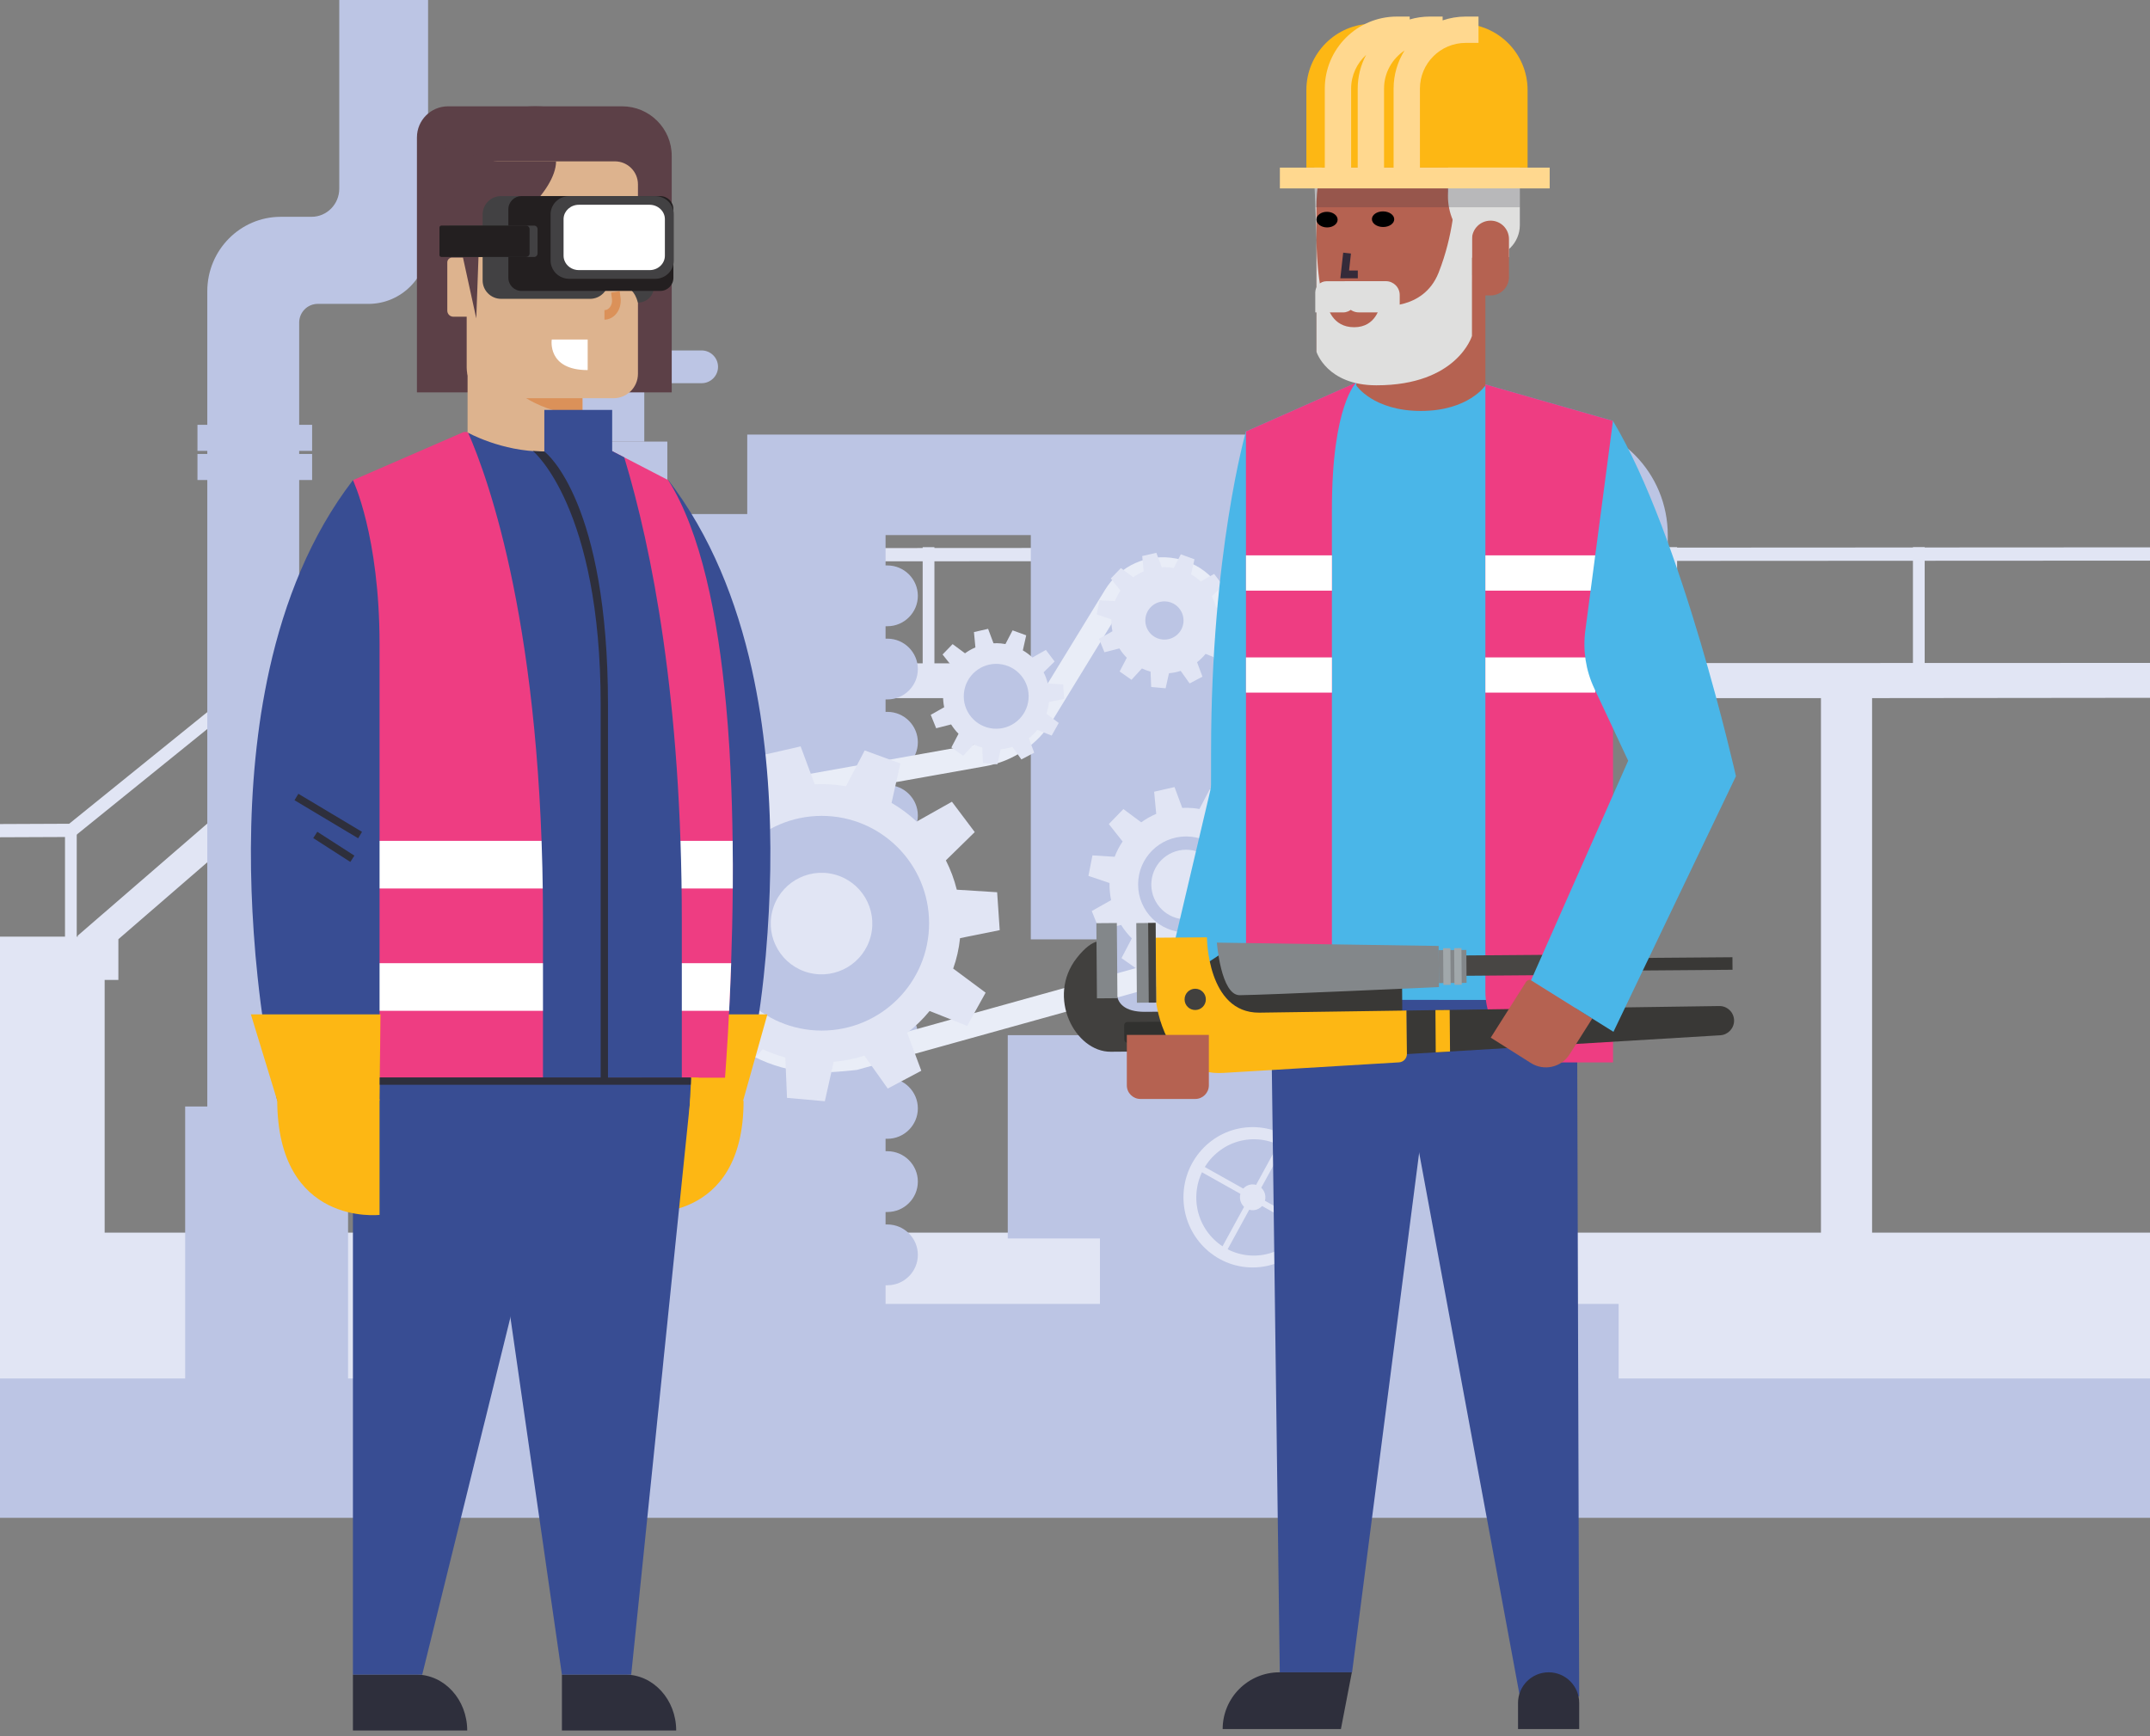 <?xml version="1.0" encoding="utf-8"?>
<!-- Generator: Adobe Illustrator 23.0.3, SVG Export Plug-In . SVG Version: 6.00 Build 0)  -->
<svg version="1.1" id="Layer_1" xmlns="http://www.w3.org/2000/svg" xmlns:xlink="http://www.w3.org/1999/xlink" x="0px" y="0px"
	 viewBox="0 0 650 525" style="enable-background:new 0 0 650 525;" xml:space="preserve">
<rect x="0" y="0" width="650" height="525" fill="#808080" stroke="none"/>
<style type="text/css">
	.st0{fill:#E1E5F4;}
	.st1{fill:#BCC5E4;}
	.st2{clip-path:url(#SVGID_3_);}
	.st3{clip-path:url(#SVGID_4_);}
	.st4{clip-path:url(#SVGID_6_);fill:#573B44;}
	.st5{fill:#FFFFFF;}
	.st6{fill:#E9EDF7;}
	.st7{fill:#4AB6E8;}
	.st8{fill:#384D93;}
	.st9{fill:#B56251;}
	.st10{fill:#2E2F3C;}
	.st11{fill:#EE3D82;}
	.st12{fill:#393836;}
	.st13{fill:#484644;}
	.st14{fill:#41403E;}
	.st15{fill:#31312F;}
	.st16{fill:#83878A;}
	.st17{fill:#A1A8AB;}
	.st18{fill:#FDB714;}
	.st19{fill:#DA7170;}
	.st20{fill:#DFDFDE;}
	.st21{fill:#342A39;}
	.st22{fill:#A26A72;}
	.st23{fill:#FFD88F;}
	.st24{opacity:0.22;fill:#2E2F3C;}
	.st25{clip-path:url(#SVGID_8_);}
	.st26{clip-path:url(#SVGID_10_);}
	.st27{clip-path:url(#SVGID_12_);}
	.st28{clip-path:url(#SVGID_14_);}
	.st29{fill:#5C4047;}
	.st30{fill:#DDB38E;}
	.st31{fill:#DB9159;}
	.st32{fill:#424143;}
	.st33{fill:#231F20;}
</style>
<g>
	<g>
		<rect y="372.73" class="st0" width="650" height="86.2"/>
		<g>
			<g>
				<polygon class="st0" points="118.34,200.63 118.34,200.87 23.42,282.99 23.61,283.23 0,283.23 0,378.59 31.64,378.59 
					31.64,296.32 35.79,296.32 35.79,284 120.05,211.1 246.04,211.1 246.04,377.07 261.51,377.07 261.51,211.1 398.28,211.1 
					398.28,377.07 413.75,377.07 413.75,211.1 550.52,211.1 550.52,377.07 565.98,377.07 565.98,211.1 650,211.01 650,200.46 				
					"/>
			</g>
			<polygon class="st0" points="123.92,165.8 20.91,249.09 0,249.18 0,253.18 22.3,253.09 125.3,169.8 650,169.52 650,165.51 			"/>
			<g>
				<rect x="129.25" y="165.46" class="st0" width="3.55" height="35.45"/>
			</g>
			<g>
				<rect x="19.65" y="249.68" class="st0" width="3.55" height="35.45"/>
			</g>
			<g>
				<rect x="204.1" y="165.46" class="st0" width="3.55" height="35.45"/>
			</g>
			<g>
				<rect x="278.95" y="165.46" class="st0" width="3.55" height="35.45"/>
			</g>
			<g>
				<rect x="353.79" y="165.46" class="st0" width="3.55" height="35.45"/>
			</g>
			<g>
				<rect x="428.64" y="165.46" class="st0" width="3.55" height="35.45"/>
			</g>
			<g>
				<rect x="503.48" y="165.46" class="st0" width="3.55" height="35.45"/>
			</g>
			<g>
				<rect x="578.33" y="165.46" class="st0" width="3.55" height="35.45"/>
			</g>
		</g>
		<g>
			<path class="st1" d="M102.57-53.25V57.04c0,4.71-3.76,8.52-8.4,8.52h-9.29c-12.26,0-22.21,10.08-22.21,22.51v246.52h-6.69v84.01
				h49.25v-84.01H90.45V97.56c0-3.13,2.51-5.67,5.6-5.67h15.34c9.96,0,18.03-8.19,18.03-18.28V-53.25H102.57z"/>
			<g>
				<rect x="59.7" y="128.46" class="st1" width="34.66" height="7.88"/>
				<rect x="59.7" y="137.27" class="st1" width="34.66" height="7.88"/>
			</g>
		</g>
		<rect y="416.83" class="st1" width="650" height="42.1"/>
		<g>
			<g>
				<defs>
					<path id="SVGID_1_" d="M145.14,123.27"/>
				</defs>
				<defs>
					<line id="SVGID_2_" x1="145.14" y1="123.27" x2="145.14" y2="123.27"/>
				</defs>
				<clipPath id="SVGID_3_">
					<use xlink:href="#SVGID_1_"  style="overflow:visible;"/>
				</clipPath>
				<clipPath id="SVGID_4_" class="st2">
					<use xlink:href="#SVGID_2_"  style="overflow:visible;"/>
				</clipPath>
				<g class="st3">
					<defs>
						<polyline id="SVGID_5_" points="93.04,637.24 555.17,637.24 555.17,102.11 93.04,102.11 						"/>
					</defs>
					<clipPath id="SVGID_6_">
						<use xlink:href="#SVGID_5_"  style="overflow:visible;"/>
					</clipPath>
				</g>
			</g>
			<g>
				<g>
					<g>
						<g>
							<path class="st1" d="M268.3,388.64H152.17c-5.05,0-9.19-4.13-9.19-9.19l0,0c0-5.05,4.13-9.19,9.19-9.19H268.3
								c5.05,0,9.19,4.13,9.19,9.19l0,0C277.49,384.5,273.35,388.64,268.3,388.64z"/>
						</g>
						<g>
							<path class="st1" d="M268.3,366.49H152.17c-5.05,0-9.19-4.13-9.19-9.19v0c0-5.05,4.13-9.19,9.19-9.19H268.3
								c5.05,0,9.19,4.13,9.19,9.19v0C277.49,362.36,273.35,366.49,268.3,366.49z"/>
						</g>
						<g>
							<path class="st1" d="M268.3,344.35H152.17c-5.05,0-9.19-4.13-9.19-9.19l0,0c0-5.05,4.13-9.19,9.19-9.19H268.3
								c5.05,0,9.19,4.13,9.19,9.19l0,0C277.49,340.22,273.35,344.35,268.3,344.35z"/>
						</g>
						<g>
							<path class="st1" d="M268.3,322.21H152.17c-5.05,0-9.19-4.13-9.19-9.19l0,0c0-5.05,4.13-9.19,9.19-9.19H268.3
								c5.05,0,9.19,4.13,9.19,9.19l0,0C277.49,318.08,273.35,322.21,268.3,322.21z"/>
						</g>
						<g>
							<path class="st1" d="M268.3,300.07H152.17c-5.05,0-9.19-4.13-9.19-9.19l0,0c0-5.05,4.13-9.19,9.19-9.19H268.3
								c5.05,0,9.19,4.13,9.19,9.19l0,0C277.49,295.93,273.35,300.07,268.3,300.07z"/>
						</g>
						<g>
							<path class="st1" d="M268.3,277.93H152.17c-5.05,0-9.19-4.13-9.19-9.19l0,0c0-5.05,4.13-9.19,9.19-9.19H268.3
								c5.05,0,9.19,4.13,9.19,9.19l0,0C277.49,273.79,273.35,277.93,268.3,277.93z"/>
						</g>
						<g>
							<path class="st1" d="M268.3,255.78H152.17c-5.05,0-9.19-4.13-9.19-9.19l0,0c0-5.05,4.13-9.19,9.19-9.19H268.3
								c5.05,0,9.19,4.13,9.19,9.19l0,0C277.49,251.65,273.35,255.78,268.3,255.78z"/>
						</g>
						<g>
							<path class="st1" d="M268.3,233.64H152.17c-5.05,0-9.19-4.13-9.19-9.19v0c0-5.05,4.13-9.19,9.19-9.19H268.3
								c5.05,0,9.19,4.13,9.19,9.19v0C277.49,229.51,273.35,233.64,268.3,233.64z"/>
						</g>
						<g>
							<path class="st1" d="M268.3,211.5H152.17c-5.05,0-9.19-4.13-9.19-9.19l0,0c0-5.05,4.13-9.19,9.19-9.19H268.3
								c5.05,0,9.19,4.13,9.19,9.19l0,0C277.49,207.37,273.35,211.5,268.3,211.5z"/>
						</g>
						<g>
							<path class="st1" d="M268.3,189.36H152.17c-5.05,0-9.19-4.13-9.19-9.19l0,0c0-5.05,4.13-9.19,9.19-9.19H268.3
								c5.05,0,9.19,4.13,9.19,9.19l0,0C277.49,185.22,273.35,189.36,268.3,189.36z"/>
						</g>
					</g>
					<rect x="151.34" y="155.44" class="st1" width="116.39" height="240.25"/>
					<rect x="332.54" y="248.01" class="st1" width="110.81" height="147.69"/>
					<rect x="311.64" y="157.56" class="st1" width="150.54" height="126.49"/>
					<rect x="225.91" y="131.41" class="st1" width="160.99" height="30.39"/>
					<rect x="166.21" y="133.53" class="st1" width="35.54" height="22.61"/>
					<rect x="173.18" y="114.46" class="st1" width="21.6" height="19.08"/>
					<path class="st1" d="M212.14,115.87h-56.32c-2.72,0-4.95-2.23-4.95-4.95v0c0-2.72,2.23-4.95,4.95-4.95h56.31
						c2.72,0,4.95,2.23,4.95,4.95v0C217.09,113.64,214.86,115.87,212.14,115.87z"/>
					<rect x="304.67" y="313.02" class="st1" width="28.57" height="61.47"/>
					<rect x="140.19" y="394.28" class="st1" width="349.16" height="23.32"/>
					<g>
						<path class="st1" d="M470.53,224.57h-24.39c-18.57,0-33.68-15.32-33.68-34.15V161.8c0-18.83,15.11-34.15,33.68-34.15h24.39
							c18.57,0,33.68,15.32,33.68,34.15v28.62C504.22,209.25,489.11,224.57,470.53,224.57z"/>
						<path class="st0" d="M446.14,135.18c-14.47,0-26.25,11.94-26.25,26.62v28.62c0,14.68,11.78,26.62,26.25,26.62h24.39
							c14.47,0,26.25-11.94,26.25-26.62V161.8c0-14.68-11.78-26.62-26.25-26.62H446.14z"/>
						<rect x="434.99" y="145.55" class="st5" width="40.68" height="6.36"/>
						<rect x="451.72" y="158.62" class="st5" width="40.68" height="6.36"/>
						<rect x="452.41" y="176.11" class="st5" width="40.68" height="6.36"/>
						<rect x="425.93" y="189.36" class="st5" width="7.67" height="9.89"/>
						<rect x="434.99" y="177.52" class="st5" width="7.67" height="9.89"/>
						<rect x="453.11" y="190.77" class="st5" width="7.67" height="9.89"/>
					</g>
				</g>
				<g>
					<path class="st0" d="M413.16,302.57c8.2,4.61,11.17,15.08,6.63,23.4c-4.54,8.32-14.88,11.33-23.08,6.72
						c-8.2-4.61-11.17-15.08-6.63-23.4C394.62,300.97,404.95,297.96,413.16,302.57z"/>
					
						<ellipse transform="matrix(0.069 -0.998 0.998 0.069 59.956 699.533)" class="st1" cx="404.93" cy="317.63" rx="14.27" ry="14.1"/>
					<path class="st0" d="M406.45,314.85c1.51,0.85,2.06,2.78,1.22,4.32c-0.84,1.53-2.74,2.09-4.26,1.24
						c-1.51-0.85-2.06-2.78-1.22-4.32C403.03,314.56,404.94,314,406.45,314.85z"/>
					<g>
						<polygon class="st0" points="417.76,324 417.06,325.28 392.1,311.26 392.8,309.98 						"/>
						<polygon class="st0" points="412.48,305.33 398.65,330.64 397.39,329.93 411.21,304.62 						"/>
					</g>
				</g>
				<g>
					<ellipse class="st0" cx="378.71" cy="362.04" rx="20.92" ry="21.22"/>
					
						<ellipse transform="matrix(0.07 -0.998 0.998 0.07 -8.765 714.693)" class="st1" cx="378.71" cy="362.04" rx="17.58" ry="17.38"/>
					<path class="st0" d="M380.58,358.62c1.86,1.05,2.54,3.43,1.51,5.32c-1.03,1.89-3.38,2.57-5.24,1.53s-2.54-3.43-1.51-5.32
						S378.72,357.58,380.58,358.62z"/>
					<g>
						<polygon class="st0" points="394.53,369.89 393.66,371.47 362.89,354.2 363.76,352.62 						"/>
						<polygon class="st0" points="388.01,346.88 370.97,378.08 369.41,377.21 386.45,346.01 						"/>
					</g>
				</g>
			</g>
			<g>
				<g>
					<path class="st6" d="M244.43,324.23c-0.59-0.05-1.18-0.12-1.78-0.19c-23.64-3.02-40.93-24.03-39.36-47.82
						c1.28-19.44,14.8-35.84,33.63-40.8c2.23-0.59,4.55-1,6.91-1.24l52.88-9.43c6.41-1.14,12.04-4.99,15.43-10.54l21.94-35.85
						c4.53-7.41,12.98-11.13,21.5-9.46c8.53,1.66,14.95,8.28,16.37,16.85l12.79,77.44c2.28,13.83-6.18,27.1-19.69,30.85
						l-105.97,29.48C259.08,323.52,249.35,324.67,244.43,324.23z M352.82,175.61c-4.26-0.38-9.47,1.11-12.72,6.42l-21.94,35.85
						c-4.45,7.27-11.82,12.3-20.21,13.8l-53.29,9.5c-2.03,0.2-4.03,0.56-5.94,1.06c-15.9,4.18-27.31,18.03-28.39,34.45
						c-1.33,20.09,13.27,37.82,33.22,40.37c5.65,0.72,11.23,0.21,16.59-1.52l3.46-0.59l99.55-27.7
						c10.03-2.79,16.32-12.64,14.62-22.92l-12.79-77.44c-1.13-6.84-6.3-10.21-10.76-11.08C353.78,175.72,353.3,175.65,352.82,175.61
						z"/>
				</g>
				<path class="st0" d="M381.6,269.92l6.6-1.33l-0.21-3.15l-0.21-3.15l-6.71-0.42c-0.42-1.7-1.03-3.34-1.82-4.88l4.8-4.71
					l-1.9-2.53l-1.9-2.53l-5.86,3.3c-1.26-1.18-2.66-2.23-4.18-3.11l1.47-6.56l-2.97-1.09l-2.97-1.09l-3.12,5.96
					c-0.65-0.11-1.31-0.21-1.98-0.27c-1.08-0.1-2.15-0.11-3.21-0.06l-2.34-6.3l-3.08,0.7l-3.08,0.71l0.63,6.69
					c-1.61,0.68-3.13,1.55-4.53,2.56l-5.4-4.01l-2.2,2.27l-2.2,2.27l4.17,5.27c-0.97,1.43-1.78,2.97-2.41,4.62l-6.71-0.42l-0.61,3.1
					l-0.61,3.1l6.38,2.15c-0.03,1.77,0.13,3.51,0.48,5.18l-5.85,3.3l1.18,2.93l1.18,2.93l6.51-1.67c0.92,1.48,2.01,2.84,3.24,4.08
					l-3.12,5.96l2.58,1.82l2.58,1.82l4.55-4.94c1.2,0.56,2.46,1.02,3.76,1.37l0.28,6.72l3.15,0.28l3.15,0.28l1.47-6.56
					c1.76-0.15,3.47-0.49,5.11-1.02l3.89,5.47l2.79-1.48l2.79-1.48l-2.34-6.31c1.37-1.07,2.62-2.29,3.72-3.64l6.25,2.47l1.54-2.76
					l1.54-2.76l-5.4-4.01C381.02,273.39,381.41,271.69,381.6,269.92z"/>
				<circle class="st1" cx="358.59" cy="267.44" r="14.51"/>
				
					<ellipse transform="matrix(0.089 -0.996 0.996 0.089 60.315 600.829)" class="st0" cx="358.59" cy="267.44" rx="10.53" ry="10.53"/>
				<circle class="st0" cx="358.59" cy="267.44" r="4.88"/>
				<path class="st0" d="M368.01,189.28l4.58-0.92l-0.15-2.19l-0.15-2.19l-4.65-0.29c-0.29-1.18-0.72-2.32-1.26-3.39l3.33-3.26
					l-1.32-1.75l-1.32-1.75l-4.07,2.29c-0.88-0.82-1.85-1.55-2.9-2.16l1.02-4.55l-2.06-0.75l-2.06-0.75l-2.16,4.14
					c-0.45-0.08-0.91-0.14-1.38-0.19c-0.75-0.07-1.49-0.08-2.23-0.04l-1.63-4.37l-2.14,0.49l-2.14,0.49l0.44,4.64
					c-1.12,0.47-2.17,1.07-3.14,1.78l-3.75-2.78l-1.52,1.57l-1.52,1.57l2.9,3.66c-0.67,0.99-1.23,2.06-1.67,3.2l-4.65-0.29
					l-0.42,2.15l-0.42,2.15l4.42,1.49c-0.02,1.23,0.09,2.43,0.33,3.6l-4.06,2.29l0.82,2.03l0.82,2.03l4.52-1.16
					c0.64,1.02,1.39,1.97,2.24,2.83l-2.16,4.14l1.79,1.26l1.79,1.26l3.15-3.43c0.83,0.39,1.7,0.7,2.61,0.95l0.2,4.66l2.18,0.19
					l2.18,0.19l1.02-4.55c1.22-0.1,2.41-0.34,3.54-0.71l2.7,3.8l1.94-1.03l1.94-1.02l-1.63-4.37c0.95-0.74,1.82-1.59,2.58-2.52
					l4.33,1.72l1.07-1.91l1.07-1.91l-3.74-2.78C367.62,191.69,367.88,190.51,368.01,189.28z"/>
				<path class="st1" d="M357.79,188.14c-0.28,3.18-3.09,5.52-6.27,5.24c-3.18-0.28-5.52-3.09-5.24-6.27
					c0.28-3.18,3.09-5.52,6.27-5.24C355.73,182.16,358.07,184.96,357.79,188.14z"/>
				<path class="st0" d="M317.14,212.27l4.58-0.92l-0.15-2.19l-0.15-2.19l-4.65-0.29c-0.29-1.18-0.72-2.32-1.26-3.39l3.33-3.26
					l-1.32-1.75l-1.32-1.75l-4.07,2.29c-0.88-0.82-1.85-1.55-2.9-2.16l1.02-4.55l-2.06-0.75l-2.06-0.75l-2.16,4.14
					c-0.45-0.08-0.91-0.15-1.38-0.19c-0.75-0.07-1.49-0.08-2.23-0.04l-1.63-4.37l-2.14,0.49l-2.14,0.49l0.44,4.64
					c-1.12,0.47-2.17,1.07-3.14,1.78l-3.75-2.78l-1.52,1.57l-1.52,1.57l2.9,3.65c-0.67,0.99-1.23,2.06-1.67,3.2l-4.65-0.29
					l-0.42,2.15l-0.42,2.15l4.42,1.49c-0.02,1.23,0.09,2.43,0.33,3.6l-4.06,2.29l0.82,2.03l0.82,2.03l4.52-1.16
					c0.64,1.02,1.39,1.97,2.24,2.83l-2.16,4.14l1.79,1.26l1.79,1.26l3.15-3.43c0.83,0.39,1.7,0.7,2.61,0.95l0.2,4.66l2.18,0.19
					l2.18,0.19l1.02-4.55c1.22-0.1,2.41-0.34,3.54-0.71l2.7,3.8l1.94-1.02l1.94-1.02l-1.63-4.37c0.95-0.74,1.82-1.59,2.58-2.52
					l4.33,1.72l1.07-1.91l1.07-1.91l-3.74-2.78C316.75,214.67,317.01,213.49,317.14,212.27z"/>
				<path class="st1" d="M310.95,211.42c-0.48,5.4-5.25,9.38-10.64,8.9c-5.4-0.48-9.38-5.25-8.9-10.64c0.48-5.4,5.25-9.38,10.64-8.9
					C307.45,201.26,311.43,206.02,310.95,211.42z"/>
				<path class="st0" d="M290.25,283.68l11.99-2.42l-0.39-5.73l-0.39-5.73l-12.2-0.77c-0.77-3.1-1.88-6.07-3.3-8.87l8.73-8.55
					l-3.45-4.59l-3.45-4.59l-10.66,6c-2.3-2.15-4.84-4.05-7.59-5.65l2.66-11.92l-5.39-1.97l-5.39-1.97l-5.67,10.84
					c-1.18-0.21-2.38-0.38-3.6-0.49c-1.97-0.18-3.92-0.2-5.84-0.11l-4.26-11.46l-5.6,1.28l-5.6,1.28l1.15,12.16
					c-2.92,1.24-5.68,2.81-8.24,4.66l-9.82-7.29l-3.99,4.12l-3.99,4.12l7.59,9.58c-1.76,2.6-3.23,5.41-4.38,8.39l-12.2-0.77
					l-1.11,5.63l-1.11,5.63l11.59,3.9c-0.06,3.22,0.24,6.38,0.87,9.42l-10.64,6l2.14,5.33l2.14,5.33l11.84-3.04
					c1.68,2.68,3.65,5.17,5.88,7.41l-5.66,10.83l4.7,3.3l4.7,3.3l8.27-8.99c2.18,1.02,4.46,1.85,6.84,2.49l0.51,12.21l5.72,0.51
					l5.72,0.51l2.67-11.93c3.2-0.27,6.31-0.9,9.28-1.86l7.07,9.95l5.07-2.69l5.07-2.69l-4.26-11.46c2.49-1.94,4.77-4.16,6.77-6.61
					l11.36,4.5l2.79-5.02l2.79-5.02l-9.81-7.29C289.22,289.98,289.91,286.89,290.25,283.68z"/>
				<circle class="st1" cx="248.43" cy="279.17" r="32.46"/>
				
					<ellipse transform="matrix(0.246 -0.969 0.969 0.246 -83.257 451.328)" class="st0" cx="248.43" cy="279.17" rx="15.36" ry="15.36"/>
				<path class="st0" d="M257.89,280.02c-0.47,5.23-5.08,9.08-10.31,8.62c-5.23-0.47-9.08-5.08-8.62-10.31
					c0.47-5.23,5.08-9.08,10.31-8.62C254.5,270.18,258.36,274.79,257.89,280.02z"/>
			</g>
		</g>
	</g>
	<g>
		<g>
			<g>
				<g>
					<g>
						<g>
							<path class="st7" d="M366.14,227.1c0,43.07-0.5,87.1-0.5,87.1h19.83l-0.3-183.73h-8.49
								C376.67,130.46,366.14,167.18,366.14,227.1z"/>
						</g>
					</g>
				</g>
			</g>
			<polygon class="st7" points="369.84,222.33 348.34,313.57 367.89,314.19 383.06,270.97 			"/>
			<g>
				<g>
					<g>
						<g>
							<polygon class="st7" points="376.66,130.47 410.06,115.68 447.12,115.68 487.65,127.26 482.84,197.57 471.81,239.51 
								476.83,294.53 476.82,314.79 384.2,302.36 							"/>
						</g>
					</g>
				</g>
			</g>
			<g>
				<g>
					<g>
						<g>
							<polygon class="st8" points="476.78,302.36 477.43,512.93 459.48,512.93 420.49,302.36 							"/>
						</g>
					</g>
				</g>
			</g>
			<g>
				<g>
					<g>
						<g>
							<polygon class="st8" points="384.23,302.36 386.91,505.68 408.77,505.68 435.01,302.36 							"/>
						</g>
					</g>
				</g>
			</g>
			<g>
				<g>
					<g>
						<g>
							<path class="st9" d="M410.05,116.57c0,0,5.12,7.69,19.51,7.69c14.38,0,19.51-7.69,19.51-7.69V66.8h-39.02V116.57z"/>
						</g>
					</g>
				</g>
			</g>
			<g>
				<g>
					<g>
						<g>
							<path class="st10" d="M386.81,505.68h21.89l-3.31,17.17h-35.75C369.65,513.36,377.33,505.68,386.81,505.68z"/>
						</g>
					</g>
				</g>
			</g>
			<g>
				<g>
					<g>
						<g>
							<path class="st10" d="M468.19,505.68L468.19,505.68c5.11,0,9.24,4.14,9.24,9.24v7.92h-18.49v-7.92
								C458.95,509.82,463.08,505.68,468.19,505.68z"/>
						</g>
					</g>
				</g>
			</g>
			<path class="st11" d="M449.07,116.23v183.56c0,11.85,9.61,21.46,21.46,21.46h17.13V127.27L449.07,116.23z"/>
			<path class="st11" d="M376.68,130.46l0.01,37.46v41.51l0.02,111.8c14.33,0,25.96-11.61,25.96-25.95c0,0,0-45.14,0-85.85v-55.43
				c0-31.61,7.38-38.34,7.38-38.34L376.68,130.46z"/>
			<rect x="449.07" y="167.93" class="st5" width="33.22" height="10.67"/>
			<rect x="376.69" y="167.93" class="st5" width="25.99" height="10.67"/>
			<rect x="449.07" y="198.79" class="st5" width="33.22" height="10.65"/>
			<rect x="376.69" y="198.79" class="st5" width="25.99" height="10.65"/>
			<g>
				<g>
					
						<rect x="388.71" y="273.4" transform="matrix(7.807711e-03 1 -1 7.807711e-03 694.238 -94.458)" class="st12" width="12.02" height="58.42"/>
				</g>
				<g>
					<g>
						
							<rect x="478.16" y="247.95" transform="matrix(7.827032e-03 1 -1 7.827032e-03 767.966 -190.648)" class="st12" width="3.79" height="87.45"/>
					</g>
					<g>
						
							<rect x="460.27" y="265.61" transform="matrix(7.803662e-03 1 -1 7.803662e-03 751.52 -173.795)" class="st13" width="6.15" height="52.39"/>
					</g>
					<g>
						<path class="st14" d="M325.54,289.67c5.34-6.81,8.29-4.85,8.29-4.85l3.65-0.03l0.12,15.18c0.03,3.34,2.34,6.03,8.57,5.99
							l13.54-0.11c2.21-0.02,2.3,11.97,0.09,11.99l-23.98,0.19C324.97,318.11,316.31,301.42,325.54,289.67z"/>
					</g>
					<g>
						<path class="st15" d="M360.75,314.18l-0.03-4.34c0-0.53-0.43-0.95-0.96-0.95l-18.95,0.15c-0.53,0-0.95,0.43-0.95,0.96
							l0.03,4.34c0,0.53,0.43,0.95,0.96,0.95l18.95-0.15C360.33,315.13,360.75,314.7,360.75,314.18z"/>
					</g>
					<g>
						
							<rect x="323.29" y="287.39" transform="matrix(7.803266e-03 1 -1 7.803266e-03 622.515 -46.425)" class="st16" width="22.73" height="6.19"/>
					</g>
					<g>
						
							<rect x="359.83" y="284.44" transform="matrix(0.549 0.836 -0.836 0.549 413.431 -171.195)" class="st12" width="11.29" height="26.72"/>
					</g>
					<g>
						<path class="st16" d="M435.04,298.47l-0.1-12.43l-67.05-1.01c0,0,1.23,15.95,6.91,15.9
							C382.78,300.87,435.04,298.47,435.04,298.47z"/>
					</g>
					<g>
						
							<rect x="434.2" y="288.06" transform="matrix(7.788448e-03 1 -1 7.788448e-03 727.987 -149.193)" class="st16" width="9.95" height="8.36"/>
					</g>
					<g>
						
							<rect x="431.9" y="291.15" transform="matrix(7.794980e-03 1 -1 7.794980e-03 726.277 -147.447)" class="st17" width="11.08" height="2.2"/>
					</g>
					<g>
						
							<rect x="435.24" y="291.13" transform="matrix(7.794980e-03 1 -1 7.794980e-03 729.568 -150.816)" class="st17" width="11.08" height="2.2"/>
					</g>
				</g>
				<g>
					
						<rect x="334.51" y="288.22" transform="matrix(7.800852e-03 1 -1 7.800852e-03 634.968 -57.674)" class="st16" width="24.08" height="5.83"/>
				</g>
				<g>
					<path class="st18" d="M370.04,324.42c-17.87,1.32-20.49-21.27-20.49-21.27l-0.15-19.6l15.49-0.12c0,0,0.03,22.9,15.83,22.78
						l44.53-0.64l0.1,13.11c0.01,1.35-1.04,2.48-2.39,2.56L370.04,324.42z"/>
				</g>
				<g>
					<path class="st12" d="M520.09,313.05l-94.73,5.69l-0.1-13.17l94.51-1.36c2.45-0.04,4.47,1.93,4.49,4.39l0,0
						C524.26,310.95,522.44,312.9,520.09,313.05z"/>
				</g>
				<g>
					<polygon class="st18" points="438.38,317.96 438.28,305.41 433.97,305.44 434.06,318.21 					"/>
				</g>
				<g>
					<path class="st14" d="M361.37,305.41c1.78-0.01,3.2-1.46,3.19-3.24c-0.01-1.78-1.46-3.2-3.24-3.19
						c-1.78,0.01-3.2,1.46-3.19,3.24C358.14,304,359.59,305.43,361.37,305.41z"/>
				</g>
				<g>
					
						<rect x="336.3" y="289.99" transform="matrix(7.800852e-03 1 -1 7.800852e-03 636.729 -59.477)" class="st14" width="24.08" height="2.25"/>
				</g>
			</g>
			<g>
				<g>
					<g>
						<g>
							<g>
								<path class="st9" d="M450.69,313.77l12.15,7.68c3.95,2.5,9.18,1.32,11.68-2.63l6.86-10.84l-18.14-11.48
									c-0.64-0.4-1.49-0.21-1.89,0.43L450.69,313.77z"/>
							</g>
						</g>
					</g>
				</g>
			</g>
			<g>
				<g>
					<g>
						<g>
							<path class="st7" d="M462.87,296.43l29.37-66.4l-10.29-21.96c-2.52-5.39-3.45-11.39-2.68-17.29l8.37-63.51
								c20.89,34.79,37.18,107.44,37.18,107.44l-37.03,77.29L462.87,296.43z"/>
						</g>
					</g>
				</g>
			</g>
			<g>
				<g>
					<g>
						<g>
							<path class="st19" d="M411.32,113.78V89.38h32.8C444.12,89.38,444.12,113.78,411.32,113.78z"/>
						</g>
					</g>
				</g>
			</g>
			<g>
				<g>
					<g>
						<g>
							<g>
								<path class="st19" d="M411.71,108.1l0-24.81l33.36-0.01C445.06,83.28,445.06,108.09,411.71,108.1z"/>
							</g>
						</g>
					</g>
				</g>
			</g>
			<g>
				<g>
					<g>
						<g>
							<g>
								<g>
									<path class="st20" d="M397.29,52.3l0.17,4.68l0.22,5.71l0.64,16.78l51.43-1.7c5.38,0,9.74-4.36,9.74-9.74v-5.34l-0.01-5.71
										v-7.76c0-12.19-9.88-22.08-22.08-22.08l-14.95,0.01C408.55,27.14,397.28,38.41,397.29,52.3z"/>
								</g>
							</g>
						</g>
					</g>
				</g>
			</g>
			<g>
				<g>
					<g>
						<g>
							<g>
								<g>
									<path class="st9" d="M398.01,106.38c28.33,10.91,45.17-9.13,45.17-9.13l-0.01-40.2c0,0,2.15-20.7-17.05-20.7l-7.93,0
										c-16.91,0-20.23,15.65-20.2,26.35L398.01,106.38z"/>
								</g>
							</g>
						</g>
					</g>
				</g>
			</g>
			<rect x="399.94" y="89.75" class="st9" width="18.1" height="11.83"/>
			<g>
				<g>
					<g>
						<g>
							<g>
								<g>
									<path class="st20" d="M445.85,36.35L445.85,36.35c5.72,0,10.35,4.63,10.35,10.35l0.01,31.06l0,0
										c-10.2,0-18.46-8.26-18.46-18.46l0-14.83C437.74,39.98,441.37,36.35,445.85,36.35z"/>
								</g>
							</g>
						</g>
					</g>
				</g>
			</g>
			<g>
				<g>
					<g>
						<g>
							<g>
								<g>
									<path class="st9" d="M450.64,66.72L450.64,66.72c3.07,0,5.56,2.49,5.56,5.56l0,11.5c0,3.07-2.49,5.56-5.56,5.56l-5.63,0
										l0-16.99C445.02,69.24,447.53,66.72,450.64,66.72z"/>
								</g>
							</g>
						</g>
					</g>
				</g>
			</g>
			<g>
				<g>
					<g>
						<g>
							<g>
								<g>
									<polygon class="st21" points="410.5,84.15 405.22,84.15 406.08,76.4 408.43,76.66 407.86,81.79 410.5,81.79 									"/>
								</g>
							</g>
						</g>
					</g>
				</g>
			</g>
			<g>
				<g>
					<g>
						<g>
							<g>
								<g>
									<path class="st20" d="M439.84,59.98c0,0-0.3,10.83-4.92,22.49c-4.62,11.65-17.75,10-17.75,10s-1.04,6.48-7.77,6.48
										c-6.73,0-7.89-6.13-8.27-6.61c-3-3.84-3.13-19.88-3.13-19.88l0.01,33.93c0,0,3.14,10.12,18.12,10.12
										c24.43,0,28.88-14.92,28.88-14.92V69.62L439.84,59.98z"/>
								</g>
							</g>
						</g>
					</g>
				</g>
			</g>
			<path class="st22" d="M421.74,43.98c8.84,0,16,7.16,16,16v0v-16H421.74L421.74,43.98z"/>
			<g>
				<g>
					<g>
						<g>
							<g>
								<g>
									<path class="st20" d="M423.17,94.46l-12.38,0c-2.33,0-4.23-1.89-4.23-4.23l0-5.21l12.42,0c2.31,0,4.19,1.87,4.19,4.18
										L423.17,94.46z"/>
								</g>
							</g>
						</g>
					</g>
				</g>
			</g>
			<g>
				<g>
					<g>
						<g>
							<g>
								<g>
									<path class="st20" d="M397.64,94.47l8.42,0c2.11,0,3.83-1.72,3.83-3.83l0-5.6l-8.85,0c-1.88,0-3.4,1.52-3.4,3.4
										L397.64,94.47z"/>
								</g>
							</g>
						</g>
					</g>
				</g>
			</g>
			<g>
				<g>
					<g>
						<g>
							<g>
								<g>
									<path class="st18" d="M441.76,7.17h-26.75c-11.08,0-20.06,8.98-20.06,20.06v23.46h66.88V27.23
										C461.82,16.15,452.84,7.17,441.76,7.17z"/>
								</g>
							</g>
						</g>
					</g>
					<path class="st23" d="M386.94,50.69v6.28h81.57v-6.28h-39.23V26.8c0-7.63,6.21-13.83,13.83-13.83h3.88V5.01h-3.88
						c-2.44,0-4.78,0.41-6.97,1.15V5.01h-3.88c-2.11,0-4.14,0.31-6.07,0.87V5.01h-3.88c-12.02,0-21.79,9.78-21.79,21.79v23.88
						H386.94z M413.02,16.59c-1.63,3.05-2.55,6.53-2.55,10.22v23.88h-1.99V26.8C408.48,22.76,410.24,19.12,413.02,16.59z
						 M421.32,26.8v23.88h-2.89V26.8c0-4.8,2.46-9.04,6.19-11.52C422.53,18.63,421.32,22.58,421.32,26.8z"/>
				</g>
				<g>
					<g>
						<g>
							<polygon class="st24" points="397.46,56.98 397.68,62.68 459.5,62.68 459.48,56.98 							"/>
						</g>
					</g>
				</g>
			</g>
			<g>
				<g>
					<g>
						<g>
							<path class="st9" d="M361.36,332.31h-16.58c-2.27,0-4.11-1.84-4.11-4.11v-15.27h24.8v15.27
								C365.46,330.47,363.62,332.31,361.36,332.31z"/>
						</g>
					</g>
				</g>
			</g>
		</g>
		<g>
			<defs>
				<path id="SVGID_7_" d="M414.76,66.24c-0.02,1.31,1.48,2.38,3.35,2.4c1.86,0.02,3.39-1.02,3.4-2.32c0.02-1.3-1.48-2.38-3.35-2.4
					C416.3,63.9,414.78,64.94,414.76,66.24"/>
			</defs>
			<clipPath id="SVGID_8_">
				<use xlink:href="#SVGID_7_"  style="overflow:visible;"/>
			</clipPath>
			<g class="st25">
				<defs>
					
						<rect id="SVGID_9_" x="315.79" y="-34.83" transform="matrix(0.012 -1 1 0.012 306.034 1066.388)" width="753.36" height="826.43"/>
				</defs>
				<clipPath id="SVGID_10_">
					<use xlink:href="#SVGID_9_"  style="overflow:visible;"/>
				</clipPath>
				
					<rect x="409.48" y="56.61" transform="matrix(0.012 -1 1 0.012 346.981 483.616)" class="st26" width="17.32" height="19.35"/>
			</g>
		</g>
		<g>
			<defs>
				<path id="SVGID_11_" d="M397.99,66.37c-0.02,1.3,1.41,2.38,3.18,2.4c1.77,0.02,3.22-1.02,3.23-2.32c0.02-1.3-1.41-2.38-3.18-2.4
					C399.45,64.02,398.01,65.06,397.99,66.37"/>
			</defs>
			<clipPath id="SVGID_12_">
				<use xlink:href="#SVGID_11_"  style="overflow:visible;"/>
			</clipPath>
			<g class="st27">
				<defs>
					
						<rect id="SVGID_13_" x="318.53" y="-34.48" transform="matrix(0.012 -1 1 0.012 308.387 1069.479)" width="753.36" height="826.43"/>
				</defs>
				<clipPath id="SVGID_14_">
					<use xlink:href="#SVGID_13_"  style="overflow:visible;"/>
				</clipPath>
				
					<rect x="392.54" y="56.9" transform="matrix(0.012 -1 1 0.012 330.114 466.801)" class="st28" width="17.32" height="19.01"/>
			</g>
		</g>
	</g>
	<g>
		<g>
			<g>
				<g>
					<g>
						<g>
							<g>
								<g>
									<g>
										<g>
											<path class="st8" d="M194,194.81v100.6c0,21.34,0,37.32,0,37.32l30.03,0.15c0,0,4.47-15.05,6.85-37.47
												c0.22-2.08,0.42-4.24,0.63-6.44c0.2-2.26,0.38-4.59,0.54-6.97c0.15-2.12,0.28-4.26,0.39-6.45
												c0.85-16.29,0.68-34.67-1.69-53.24c-0.27-2.14-0.57-4.28-0.9-6.44c-0.37-2.32-0.77-4.65-1.21-6.97
												c-0.4-2.15-0.85-4.31-1.32-6.45c-4.58-20.61-12.44-40.58-25.26-57.27C202.04,145.19,194,161.92,194,194.81z"/>
										</g>
									</g>
								</g>
							</g>
							<g>
								<g>
									<g>
										<g>
											<path class="st18" d="M194,332.74v33.93c0,0,30.8,3.53,30.8-33.8L194,332.74z"/>
										</g>
									</g>
								</g>
							</g>
							<g>
								<g>
									<g>
										<g>
											<polygon class="st18" points="223.61,336.58 208.43,334.95 208.43,306.73 232,306.73 											"/>
										</g>
									</g>
								</g>
							</g>
							<g>
								<g>
									<g>
										<g>
											
												<rect x="198.21" y="245.67" transform="matrix(0.858 -0.513 0.513 0.858 -97.004 142.531)" class="st10" width="22.43" height="2.27"/>
										</g>
									</g>
								</g>
							</g>
							<g>
								<g>
									<g>
										<g>
											
												<rect x="201.18" y="255.03" transform="matrix(0.841 -0.541 0.541 0.841 -105.601 153.337)" class="st10" width="13.33" height="2.27"/>
										</g>
									</g>
								</g>
							</g>
						</g>
						<g>
							<g>
								<g>
									<g>
										<path class="st10" d="M189.02,506.37c8.51,0,15.41,7.57,15.41,16.91h-34.55v-16.91H189.02z"/>
									</g>
								</g>
							</g>
						</g>
						<g>
							<g>
								<g>
									<g>
										<g>
											<polygon class="st8" points="209.37,325.87 201.95,398.06 201.71,400.44 200.95,407.81 200.7,410.19 200.23,414.93 
												199.98,417.31 199.49,422.06 199.25,424.44 198.75,429.2 198.51,431.58 197.45,441.92 197.33,443.09 196.23,453.74 
												195.57,460.19 194.86,467.16 194.2,473.6 190.83,506.38 169.88,506.38 165.15,473.6 164.23,467.16 163.22,460.19 
												162.29,453.74 154.31,398.37 143.86,325.87 											"/>
										</g>
									</g>
								</g>
							</g>
						</g>
						<g>
							<g>
								<g>
									<g>
										<path class="st10" d="M125.84,506.37c8.51,0,15.41,7.57,15.41,16.91H106.7v-16.91H125.84z"/>
									</g>
								</g>
							</g>
						</g>
						<g>
							<g>
								<g>
									<g>
										<polygon class="st8" points="172.2,325.87 154.39,398.06 154.31,398.37 153.8,400.44 151.98,407.81 151.39,410.19 
											150.22,414.93 149.64,417.31 148.47,422.06 147.88,424.44 146.71,429.2 146.11,431.58 143.86,440.71 143.27,443.09 
											140.65,453.74 139.05,460.19 137.33,467.16 135.74,473.6 127.65,506.38 106.7,506.38 106.7,325.87 										"/>
									</g>
								</g>
							</g>
						</g>
						<g>
							<g>
								<g>
									<g>
										<path class="st11" d="M106.7,145.2v180.68h112.49c0,0,0.19-2.31,0.45-6.44c0.14-1.95,0.29-4.29,0.44-6.97
											c0.11-1.97,0.22-4.13,0.33-6.45c0.01-0.13,0.01-0.24,0.02-0.37c0.21-4.35,0.43-9.18,0.61-14.39
											c0.24-6.95,0.43-14.57,0.49-22.6c0.03-4.68,0.02-9.49-0.04-14.39c-0.08-7-0.28-14.17-0.63-21.36
											c-0.09-2.15-0.21-4.29-0.33-6.44c-0.15-2.33-0.3-4.65-0.48-6.97c-0.17-2.16-0.35-4.3-0.55-6.45
											c-2.48-26.93-7.61-52.27-17.48-67.86l-13.29-6.89l-14.82-7.67h-33.71L106.7,145.2z"/>
									</g>
								</g>
							</g>
						</g>
						<path class="st5" d="M103.25,291.26v14.39h117.19c0.21-4.35,0.43-9.18,0.61-14.39H103.25z"/>
						<path class="st5" d="M103.25,254.27v14.39h118.29c0.03-4.68,0.02-9.49-0.04-14.39H103.25z"/>
						<g>
							<path class="st8" d="M141.44,130.63c6.32,14.33,22.72,60.02,22.72,147.7v47.54h41.97v-47.54c0-66.93-9.05-112.36-17.4-140.03
								l-14.82-7.67H141.44z"/>
						</g>
						<g>
							<g>
								<g>
									<g>
										<g>
											<path class="st8" d="M114.75,194.82v100.61c0,21.34,0,37.32,0,37.32l-30.91,0.15c0,0-3.59-15.05-5.96-37.48
												c-0.22-2.08-0.42-4.24-0.63-6.44c-0.2-2.26-0.38-4.59-0.54-6.97c-0.15-2.12-0.28-4.26-0.39-6.45
												c-0.85-16.29-0.68-34.67,1.69-53.24c0.27-2.14,0.57-4.28,0.9-6.44c0.37-2.32,0.77-4.65,1.21-6.97
												c0.4-2.15,0.85-4.31,1.32-6.45c4.58-20.61,12.44-40.58,25.26-57.27C106.7,145.19,114.75,161.92,114.75,194.82z"/>
										</g>
									</g>
								</g>
							</g>
							<g>
								<g>
									<g>
										<g>
											
												<rect x="98.19" y="235.59" transform="matrix(0.513 -0.858 0.858 0.513 -163.471 205.364)" class="st10" width="2.27" height="22.43"/>
										</g>
									</g>
								</g>
							</g>
							<g>
								<g>
									<g>
										<g>
											
												<rect x="99.77" y="249.51" transform="matrix(0.541 -0.841 0.841 0.541 -169.111 202.348)" class="st10" width="2.27" height="13.33"/>
										</g>
									</g>
								</g>
							</g>
							<g>
								<g>
									<g>
										<g>
											<path class="st18" d="M114.75,332.4v34.96c0,0-30.94,3.63-30.94-34.82L114.75,332.4z"/>
										</g>
									</g>
								</g>
							</g>
						</g>
						<g>
							<g>
								<g>
									<g>
										<polygon class="st18" points="115.03,306.73 75.85,306.73 83.84,332.9 114.75,332.74 										"/>
									</g>
								</g>
							</g>
						</g>
						<g>
							<g>
								<g>
									<g>
										
											<rect x="203.74" y="330.65" transform="matrix(0.051 -0.999 0.999 0.051 -132.356 524.301)" class="st18" width="11.85" height="2.27"/>
									</g>
								</g>
							</g>
						</g>
					</g>
				</g>
			</g>
			<g>
				<path class="st29" d="M126.05,118.65h77.03V47.14c0-8.28-6.71-14.99-14.99-14.99h-52.64c-5.19,0-9.4,4.21-9.4,9.4V118.65z"/>
				<g>
					<g>
						<g>
							<g>
								<g>
									<path class="st30" d="M176.09,130.77c0,0,1.04,5.76-11.76,5.76c-12.8,0-22.97-5.76-22.97-5.76V93.48h34.73V130.77z"/>
								</g>
							</g>
						</g>
					</g>
				</g>
				<g>
					<g>
						<g>
							<g>
								<g>
									<path class="st31" d="M176.09,125.72v-23.32h-31.46C144.63,102.41,150.19,123.39,176.09,125.72z"/>
								</g>
							</g>
						</g>
					</g>
				</g>
				<g>
					<g>
						<ellipse class="st29" cx="161.84" cy="66.8" rx="34.67" ry="34.65"/>
					</g>
				</g>
				<g>
					<g>
						<g>
							<g>
								<path class="st30" d="M136.67,77.89h5.79c0.8,0,1.44,0.65,1.44,1.44v16.44h-6.84c-1.01,0-1.83-0.82-1.83-1.83V79.33
									C135.23,78.54,135.88,77.89,136.67,77.89z"/>
							</g>
						</g>
					</g>
				</g>
				<g>
					<g>
						<path class="st30" d="M185.9,48.79h-35.52c-5.13,0-9.29,4.16-9.29,9.29v53.05c0,5.13,4.16,9.29,9.29,9.29h35.1
							c4.08,0,7.39-3.31,7.39-7.39V55.76C192.87,51.91,189.75,48.79,185.9,48.79z"/>
					</g>
				</g>
				<g>
					<g>
						<g>
							<g>
								<g>
									<g>
										<g>
											<g>
												<path class="st31" d="M182.73,96.66c1.37,0,2.7-0.67,3.63-1.85c1.02-1.29,1.48-3.03,1.25-4.77l-0.26-1.97l-2.6,0.41
													l0.26,1.97c0.12,0.91-0.11,1.81-0.63,2.47c-0.44,0.55-1.02,0.86-1.64,0.86V96.66z"/>
											</g>
										</g>
									</g>
								</g>
							</g>
						</g>
					</g>
				</g>
				<g>
					<g>
						<polygon class="st29" points="145.79,46.41 135.97,48.86 139.97,77.89 143.99,96.28 						"/>
					</g>
				</g>
				<g>
					<g>
						<path class="st29" d="M144.81,71.41V48.79h23.3C168.11,57.84,152.81,71.41,144.81,71.41z"/>
					</g>
				</g>
				<g>
					<g>
						<g>
							<g>
								<g>
									<g>
										<path class="st5" d="M177.67,111.91c-12.37,0-10.86-9.24-10.86-9.24h10.86V111.91z"/>
									</g>
								</g>
							</g>
						</g>
					</g>
				</g>
			</g>
			<g>
				<g>
					<g>
						<path class="st32" d="M178.4,90.36h-26.91c-3.08,0-5.58-2.5-5.58-5.58V64.87c0-3.08,2.5-5.58,5.58-5.58h26.91
							c3.08,0,5.58,2.5,5.58,5.58v19.91C183.98,87.86,181.48,90.36,178.4,90.36z"/>
					</g>
				</g>
				<g>
					<g>
						<path class="st32" d="M192.87,91.5L192.87,91.5c-1.05-3.65-2.63-4.62-4.81-4.72V65.16c0-2.6,2.15-4.72,4.81-4.72l0,0
							c2.66,0,4.81,2.11,4.81,4.72v21.63C197.68,89.39,195.52,91.5,192.87,91.5z"/>
					</g>
				</g>
				<g>
					<g>
						<path class="st33" d="M199.62,87.97h-41.96c-2.19,0-3.97-1.78-3.97-3.97V63.27c0-2.19,1.78-3.97,3.97-3.97h41.96
							c2.19,0,3.97,1.78,3.97,3.97V84C203.59,86.19,201.81,87.97,199.62,87.97z"/>
					</g>
				</g>
				<g>
					<g>
						<path class="st32" d="M161.47,77.71h-25.57v-9.49h25.57c0.58,0,1.05,0.47,1.05,1.05v7.4
							C162.51,77.24,162.05,77.71,161.47,77.71z"/>
					</g>
				</g>
				<g>
					<g>
						<path class="st33" d="M159.03,77.71h-25.57c-0.33,0-0.6-0.27-0.6-0.6v-8.3c0-0.33,0.27-0.6,0.6-0.6h25.57
							c0.59,0,1.08,0.48,1.08,1.08v7.34C160.11,77.23,159.63,77.71,159.03,77.71z"/>
					</g>
				</g>
				<g>
					<g>
						<path class="st32" d="M203.69,64.8v14.01c0,3.04-2.51,5.5-5.61,5.5h-26c-2.49,0-4.61-1.6-5.34-3.8
							c-0.07-0.19-0.12-0.38-0.16-0.57c-0.08-0.36-0.12-0.74-0.12-1.13V64.8c0-0.12,0-0.24,0.01-0.35c0.19-2.87,2.63-5.15,5.6-5.15
							h26C201.18,59.3,203.69,61.76,203.69,64.8z"/>
					</g>
				</g>
				<g>
					<g>
						<path class="st5" d="M201.01,66.27v11.06c0,2.4-2.07,4.35-4.62,4.35H175c-2.05,0-3.79-1.26-4.39-3
							c-0.06-0.15-0.1-0.3-0.13-0.45c-0.06-0.29-0.1-0.58-0.1-0.89V66.27c0-0.09,0-0.19,0.01-0.28c0.15-2.27,2.16-4.07,4.61-4.07
							h21.39C198.94,61.93,201.01,63.87,201.01,66.27z"/>
					</g>
				</g>
			</g>
			<g>
				<g>
					<g>
						<g>
							
								<rect x="164.56" y="123.96" transform="matrix(-1 -4.506185e-11 4.506185e-11 -1 349.634 264.622)" class="st8" width="20.51" height="16.71"/>
						</g>
					</g>
				</g>
			</g>
		</g>
		<path class="st10" d="M208.88,325.81h-25.07V213.08c0-60.81-18.35-76-19.27-76.55l-3.44-0.16c0.22,0.13,20.5,17.14,20.5,76.7
			v112.73H114.8l0.01,2.21h94C208.81,328.01,208.88,327.63,208.88,325.81z"/>
	</g>
</g>
</svg>
